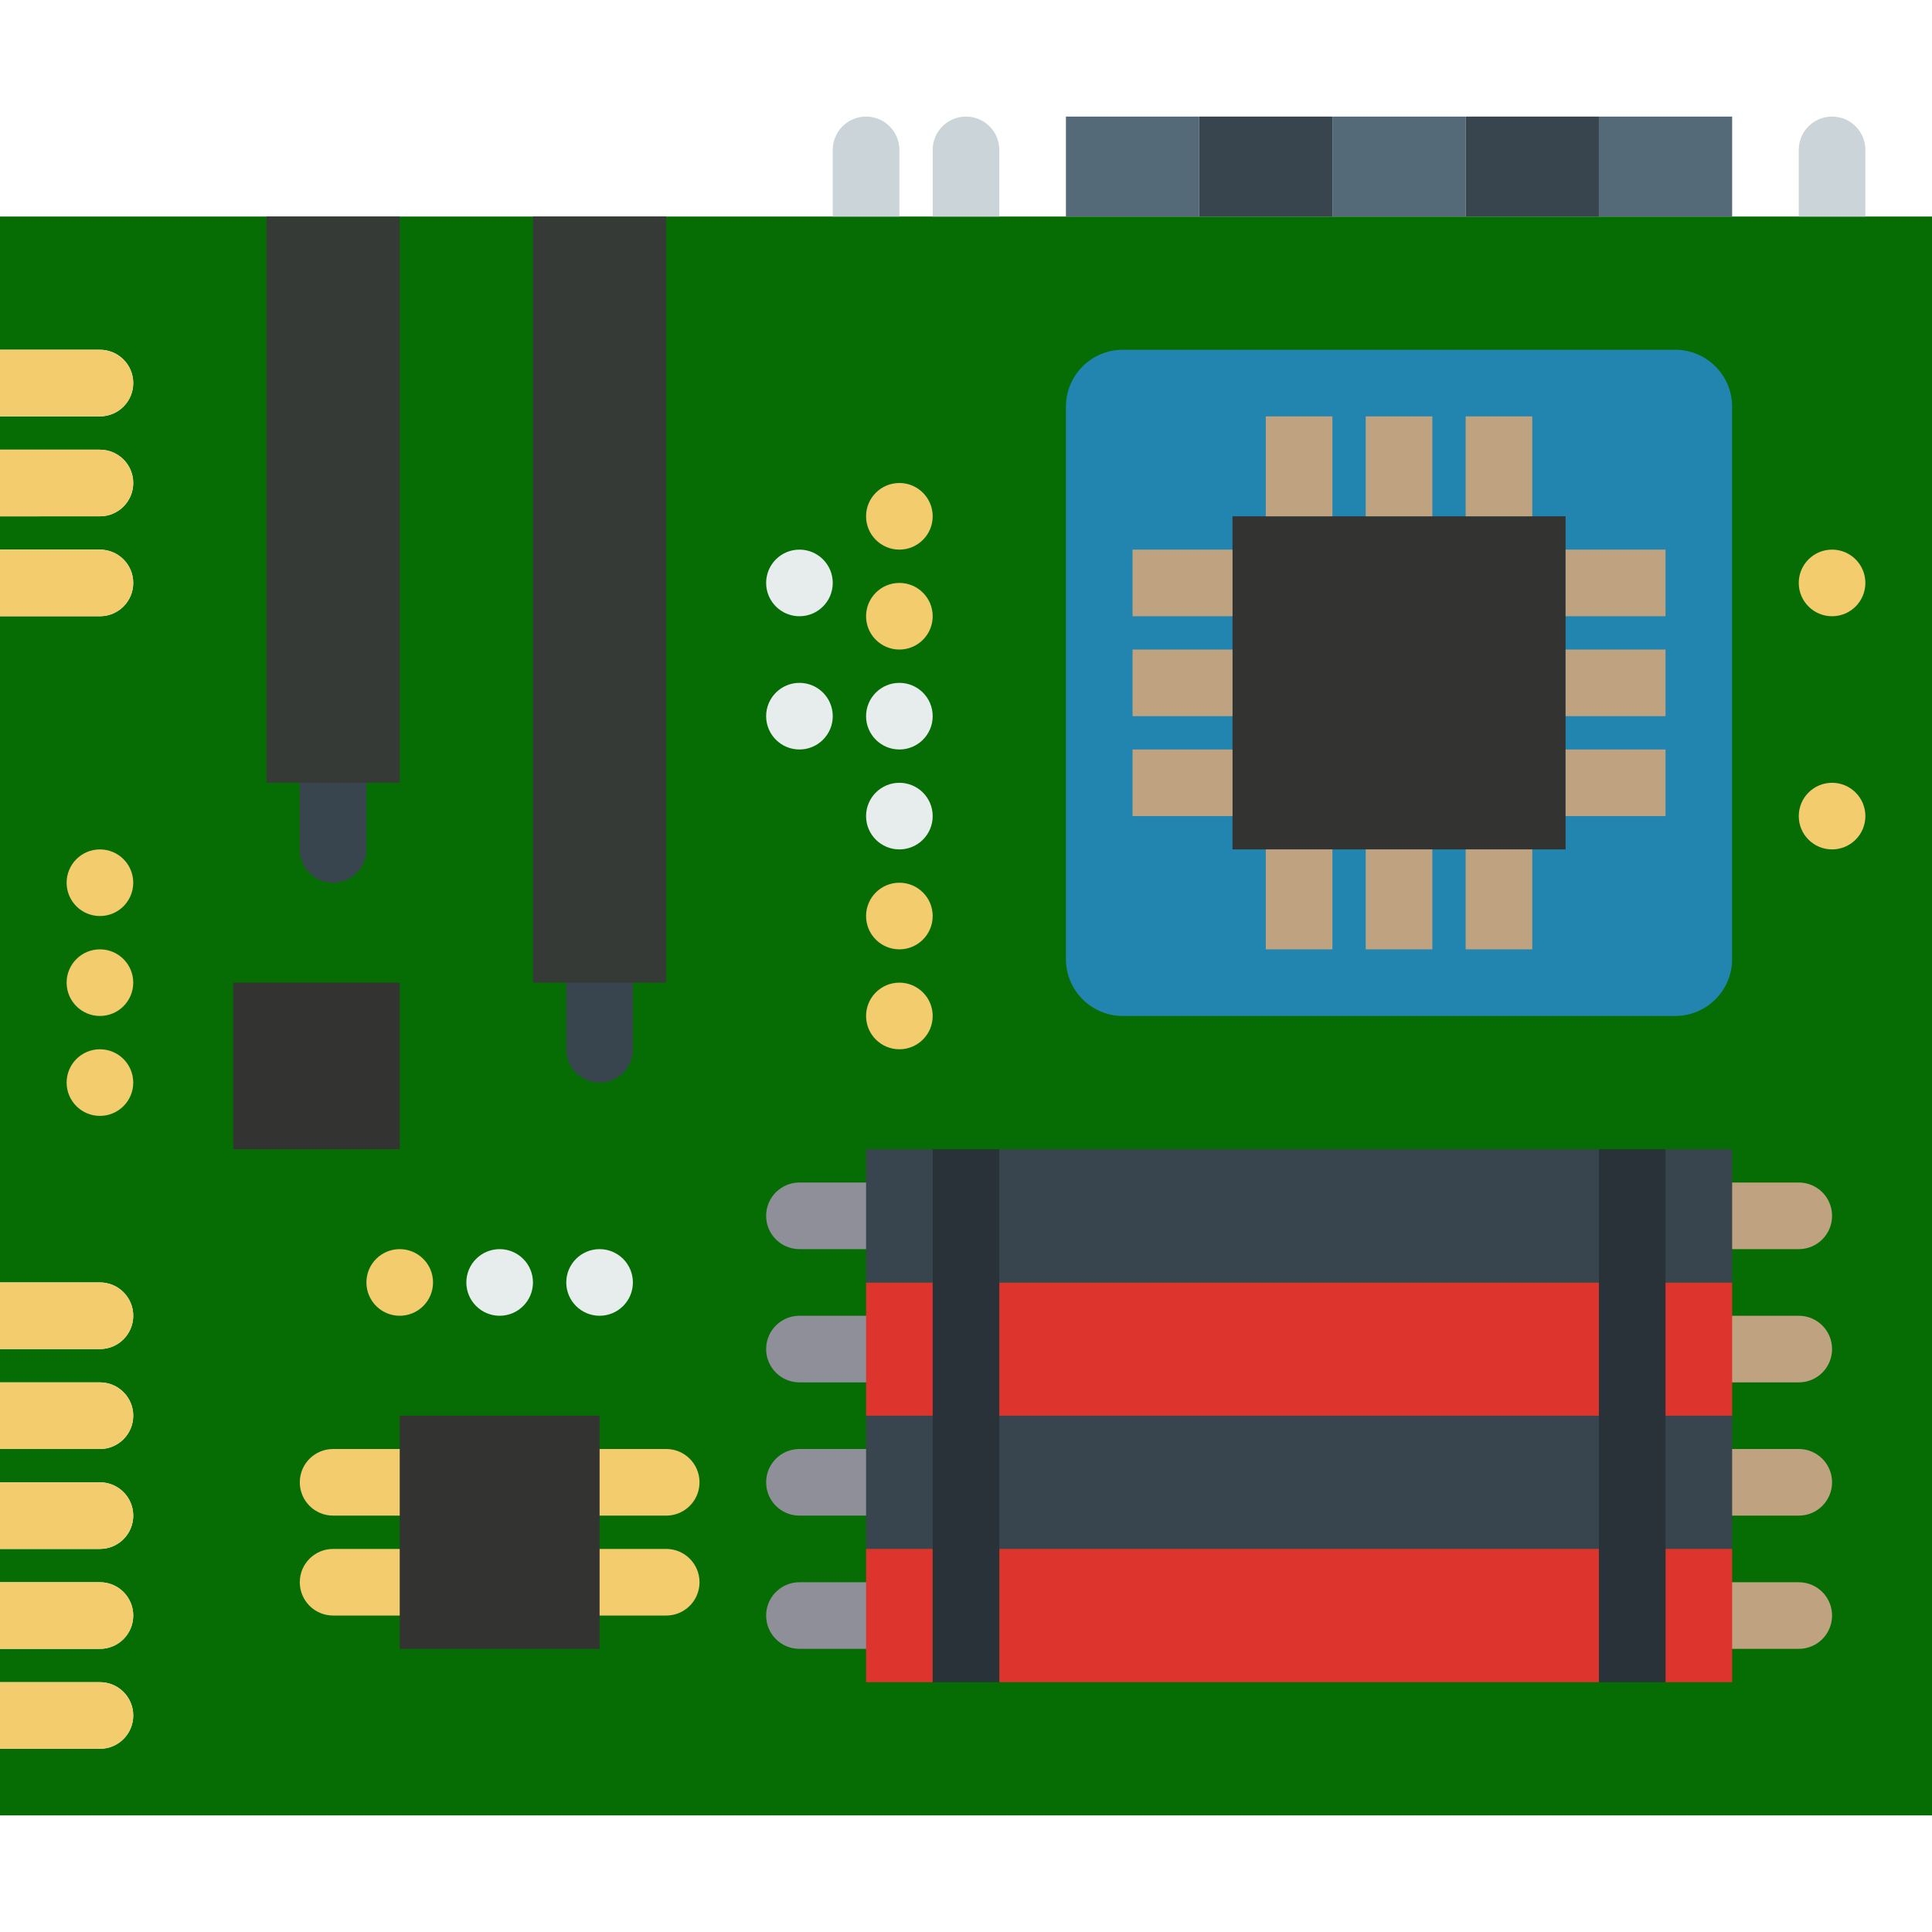 <svg xmlns="http://www.w3.org/2000/svg" xmlns:xlink="http://www.w3.org/1999/xlink" id="Capa_1" viewBox="0 0 58 58" xml:space="preserve" width="64px" height="64px" fill="#000000"><g id="SVGRepo_bgCarrier" stroke-width="0"></g><g id="SVGRepo_tracerCarrier" stroke-linecap="round" stroke-linejoin="round"></g><g id="SVGRepo_iconCarrier"> <path style="fill:#056d03;" d="M0,6.5v4h3c0.552,0,1,0.447,1,1s-0.448,1-1,1H0v1h3c0.552,0,1,0.447,1,1s-0.448,1-1,1H0v1h3 c0.552,0,1,0.447,1,1s-0.448,1-1,1H0v20h3c0.552,0,1,0.447,1,1s-0.448,1-1,1H0v1h3c0.552,0,1,0.447,1,1s-0.448,1-1,1H0v1h3 c0.552,0,1,0.447,1,1s-0.448,1-1,1H0v1h3c0.552,0,1,0.447,1,1s-0.448,1-1,1H0v1h3c0.552,0,1,0.447,1,1s-0.448,1-1,1H0v2h58v-48H0z"></path> <path style="fill:#F3CC6D;" d="M4,39.5c0-0.553-0.448-1-1-1H0v2h3C3.552,40.5,4,40.053,4,39.5z"></path> <path style="fill:#F3CC6D;" d="M4,42.5c0-0.553-0.448-1-1-1H0v2h3C3.552,43.5,4,43.053,4,42.5z"></path> <path style="fill:#F3CC6D;" d="M4,45.5c0-0.553-0.448-1-1-1H0v2h3C3.552,46.5,4,46.053,4,45.5z"></path> <path style="fill:#F3CC6D;" d="M4,48.5c0-0.553-0.448-1-1-1H0v2h3C3.552,49.5,4,49.053,4,48.5z"></path> <path style="fill:#F3CC6D;" d="M4,51.5c0-0.553-0.448-1-1-1H0v2h3C3.552,52.5,4,52.053,4,51.5z"></path> <path style="fill:#F3CC6D;" d="M4,11.5c0-0.553-0.448-1-1-1H0v2h3C3.552,12.5,4,12.053,4,11.5z"></path> <path style="fill:#F3CC6D;" d="M4,14.5c0-0.553-0.448-1-1-1H0v2h3C3.552,15.5,4,15.053,4,14.5z"></path> <path style="fill:#F3CC6D;" d="M4,17.5c0-0.553-0.448-1-1-1H0v2h3C3.552,18.5,4,18.053,4,17.5z"></path> <circle style="fill:#E7ECED;" cx="27" cy="24.5" r="1"></circle> <circle style="fill:#F3CC6D;" cx="27" cy="27.5" r="1"></circle> <circle style="fill:#F3CC6D;" cx="27" cy="30.5" r="1"></circle> <circle style="fill:#F3CC6D;" cx="27" cy="15.5" r="1"></circle> <circle style="fill:#E7ECED;" cx="24" cy="17.5" r="1"></circle> <circle style="fill:#E7ECED;" cx="24" cy="21.5" r="1"></circle> <circle style="fill:#F3CC6D;" cx="55" cy="17.5" r="1"></circle> <circle style="fill:#F3CC6D;" cx="55" cy="24.5" r="1"></circle> <circle style="fill:#E7ECED;" cx="18" cy="38.5" r="1"></circle> <circle style="fill:#E7ECED;" cx="15" cy="38.5" r="1"></circle> <circle style="fill:#F3CC6D;" cx="12" cy="38.5" r="1"></circle> <circle style="fill:#F3CC6D;" cx="3" cy="26.5" r="1"></circle> <circle style="fill:#F3CC6D;" cx="3" cy="29.5" r="1"></circle> <circle style="fill:#F3CC6D;" cx="3" cy="32.5" r="1"></circle> <circle style="fill:#F3CC6D;" cx="27" cy="18.5" r="1"></circle> <circle style="fill:#E7ECED;" cx="27" cy="21.5" r="1"></circle> <path style="fill:#2185b0;" d="M50.291,30.5H33.709C32.765,30.5,32,29.735,32,28.791V12.209c0-0.944,0.765-1.709,1.709-1.709h16.581 c0.944,0,1.709,0.765,1.709,1.709v16.581C52,29.735,51.235,30.5,50.291,30.5z"></path> <rect x="32" y="3.5" style="fill:#546A79;" width="4" height="3"></rect> <rect x="36" y="3.5" style="fill:#38454F;" width="4" height="3"></rect> <rect x="40" y="3.5" style="fill:#546A79;" width="4" height="3"></rect> <rect x="44" y="3.5" style="fill:#38454F;" width="4" height="3"></rect> <rect x="48" y="3.5" style="fill:#546A79;" width="4" height="3"></rect> <path style="fill:#BFA380;" d="M54,37.5h-2c-0.553,0-1-0.447-1-1s0.447-1,1-1h2c0.553,0,1,0.447,1,1S54.553,37.5,54,37.5z"></path> <path style="fill:#BFA380;" d="M54,41.5h-2c-0.553,0-1-0.447-1-1s0.447-1,1-1h2c0.553,0,1,0.447,1,1S54.553,41.5,54,41.5z"></path> <g> <path style="fill:#8F8F99;" d="M24,37.5h2c0.552,0,1-0.447,1-1s-0.448-1-1-1h-2c-0.552,0-1,0.447-1,1S23.448,37.5,24,37.5z"></path> <path style="fill:#8F8F99;" d="M26,39.5h-2c-0.552,0-1,0.447-1,1s0.448,1,1,1h2c0.552,0,1-0.447,1-1S26.552,39.5,26,39.5z"></path> <path style="fill:#8F8F99;" d="M26,43.5h-2c-0.552,0-1,0.447-1,1s0.448,1,1,1h2c0.552,0,1-0.447,1-1S26.552,43.5,26,43.5z"></path> <path style="fill:#8F8F99;" d="M26,47.5h-2c-0.552,0-1,0.447-1,1s0.448,1,1,1h2c0.552,0,1-0.447,1-1S26.552,47.5,26,47.5z"></path> </g> <path style="fill:#BFA380;" d="M54,45.5h-2c-0.553,0-1-0.447-1-1s0.447-1,1-1h2c0.553,0,1,0.447,1,1S54.553,45.5,54,45.5z"></path> <path style="fill:#BFA380;" d="M54,49.5h-2c-0.553,0-1-0.447-1-1s0.447-1,1-1h2c0.553,0,1,0.447,1,1S54.553,49.5,54,49.5z"></path> <path style="fill:#F3CC6D;" d="M20,45.5h-2c-0.552,0-1-0.447-1-1s0.448-1,1-1h2c0.552,0,1,0.447,1,1S20.552,45.5,20,45.5z"></path> <path style="fill:#F3CC6D;" d="M20,48.5h-2c-0.552,0-1-0.447-1-1s0.448-1,1-1h2c0.552,0,1,0.447,1,1S20.552,48.5,20,48.5z"></path> <path style="fill:#F3CC6D;" d="M12,45.5h-2c-0.552,0-1-0.447-1-1s0.448-1,1-1h2c0.552,0,1,0.447,1,1S12.552,45.5,12,45.5z"></path> <path style="fill:#F3CC6D;" d="M12,48.5h-2c-0.552,0-1-0.447-1-1s0.448-1,1-1h2c0.552,0,1,0.447,1,1S12.552,48.5,12,48.5z"></path> <path style="fill:#38454F;" d="M10,26.5c-0.552,0-1-0.447-1-1v-2c0-0.553,0.448-1,1-1s1,0.447,1,1v2C11,26.053,10.552,26.5,10,26.5z "></path> <path style="fill:#38454F;" d="M18,32.5c-0.552,0-1-0.447-1-1v-2c0-0.553,0.448-1,1-1s1,0.447,1,1v2C19,32.053,18.552,32.5,18,32.5z "></path> <rect x="7" y="29.5" style="fill:#333331;" width="5" height="5"></rect> <rect x="37" y="15.5" style="fill:#333331;" width="10" height="10"></rect> <g> <rect x="38" y="12.5" style="fill:#BFA380;" width="2" height="3"></rect> <rect x="41" y="12.5" style="fill:#BFA380;" width="2" height="3"></rect> <rect x="44" y="12.5" style="fill:#BFA380;" width="2" height="3"></rect> <rect x="38" y="25.5" style="fill:#BFA380;" width="2" height="3"></rect> <rect x="41" y="25.5" style="fill:#BFA380;" width="2" height="3"></rect> <rect x="44" y="25.5" style="fill:#BFA380;" width="2" height="3"></rect> <rect x="47" y="16.5" style="fill:#BFA380;" width="3" height="2"></rect> <rect x="47" y="19.5" style="fill:#BFA380;" width="3" height="2"></rect> <rect x="47" y="22.5" style="fill:#BFA380;" width="3" height="2"></rect> <rect x="34" y="16.5" style="fill:#BFA380;" width="3" height="2"></rect> <rect x="34" y="19.5" style="fill:#BFA380;" width="3" height="2"></rect> <rect x="34" y="22.5" style="fill:#BFA380;" width="3" height="2"></rect> </g> <rect x="16" y="6.5" style="fill:#353A37;" width="4" height="23"></rect> <rect x="8" y="6.5" style="fill:#353A37;" width="4" height="17"></rect> <rect x="12" y="42.5" style="fill:#333331;" width="6" height="7"></rect> <rect x="26" y="42.5" style="fill:#38454F;" width="26" height="4"></rect> <rect x="26" y="38.5" style="fill:#DD352E;" width="26" height="4"></rect> <rect x="26" y="46.5" style="fill:#DD352E;" width="2" height="4"></rect> <rect x="30" y="46.5" style="fill:#DD352E;" width="18" height="4"></rect> <rect x="50" y="46.5" style="fill:#DD352E;" width="2" height="4"></rect> <rect x="30" y="34.5" style="fill:#38454F;" width="18" height="4"></rect> <rect x="50" y="34.5" style="fill:#38454F;" width="2" height="4"></rect> <rect x="26" y="34.5" style="fill:#38454F;" width="2" height="4"></rect> <g> <polygon style="fill:#283238;" points="28,38.5 28,46.5 28,50.5 30,50.5 30,46.5 30,38.5 30,34.5 28,34.5 "></polygon> <polygon style="fill:#283238;" points="48,34.5 48,38.5 48,46.5 48,50.5 50,50.5 50,46.5 50,38.5 50,34.5 "></polygon> </g> <path style="fill:#CBD4D8;" d="M27,4.5c0-0.553-0.448-1-1-1s-1,0.447-1,1v2h2V4.5z"></path> <path style="fill:#CBD4D8;" d="M30,4.5c0-0.553-0.448-1-1-1s-1,0.447-1,1v2h2V4.5z"></path> <path style="fill:#CBD4D8;" d="M56,4.5c0-0.553-0.447-1-1-1s-1,0.447-1,1v2h2V4.5z"></path> </g></svg>